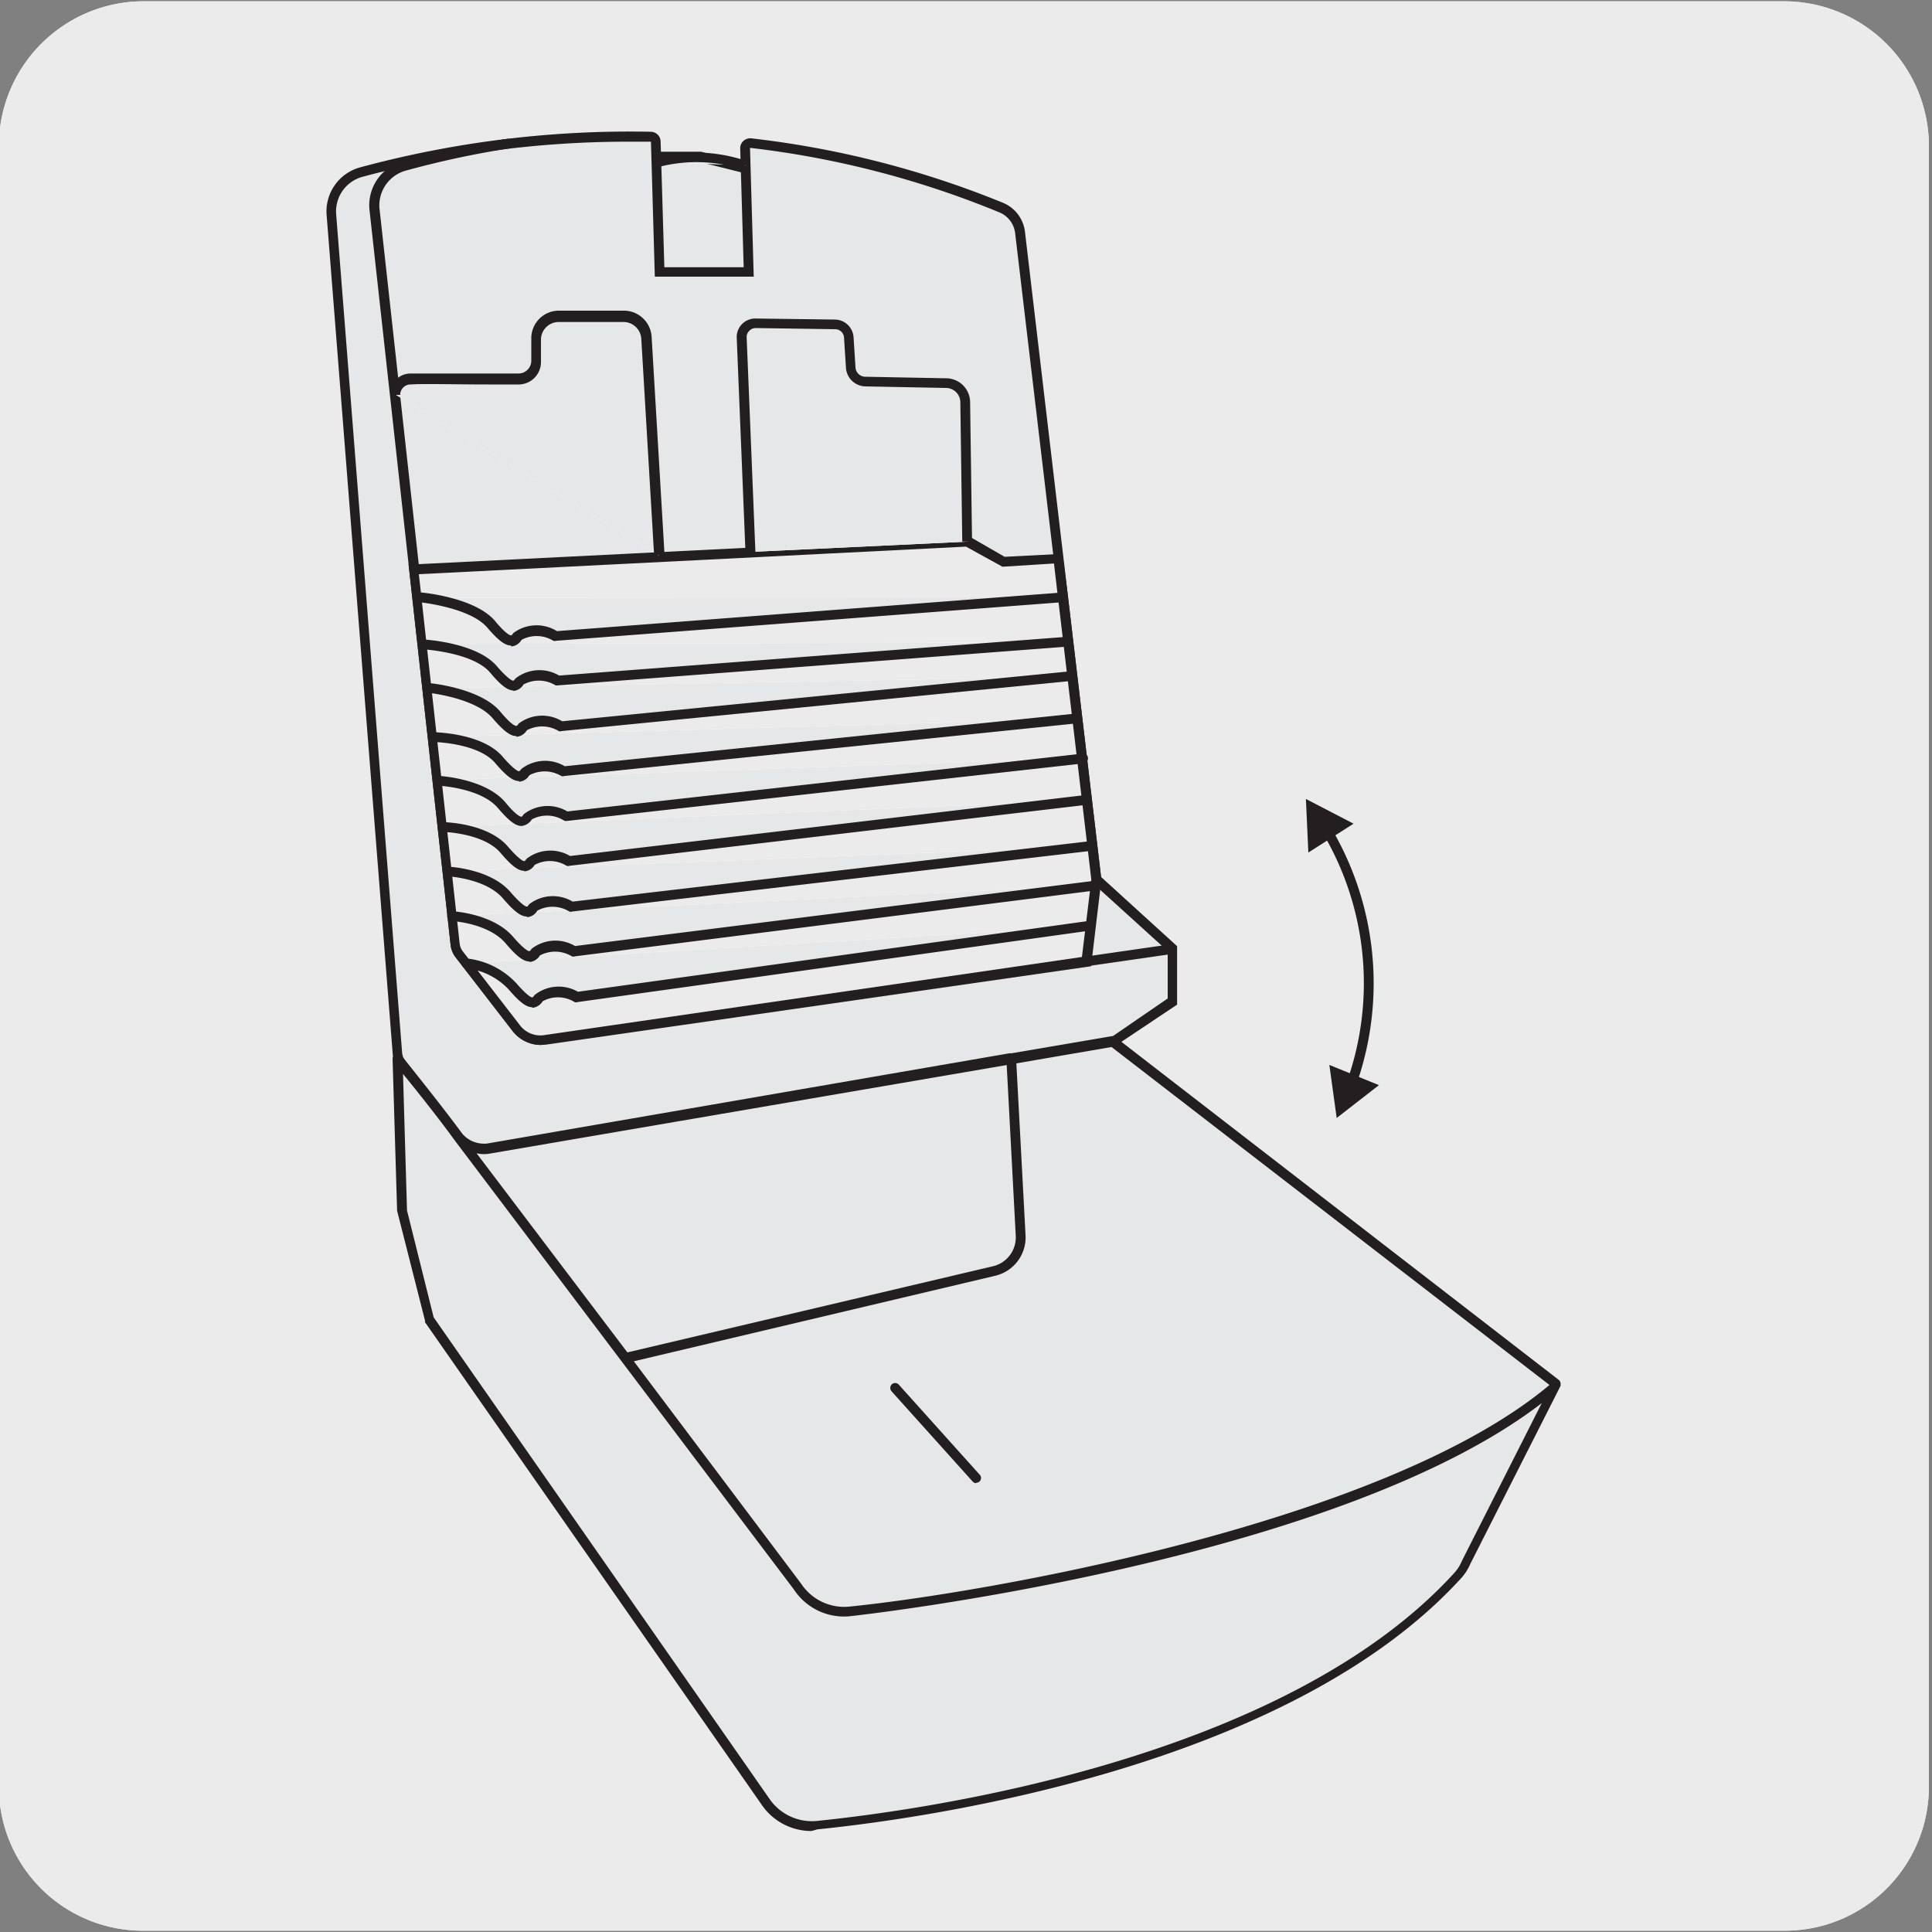 <svg viewBox="0 0 150 150" xmlns="http://www.w3.org/2000/svg"><rect x="0" y="0" width="150" height="150" fill="#808080" stroke="none"/><path d="m11.16.1h127.31a11.25 11.25 0 0 1 11.29 11.21v127.4a11.19 11.19 0 0 1 -11.19 11.19h-127.47a11.19 11.19 0 0 1 -11.19-11.19v-127.37a11.25 11.25 0 0 1 11.25-11.24z" fill="#ecebeb"/><path d="m11.16.1h127.31a11.25 11.25 0 0 1 11.29 11.21v127.4a11.19 11.19 0 0 1 -11.19 11.19h-127.47a11.19 11.19 0 0 1 -11.19-11.19v-127.37a11.25 11.25 0 0 1 11.25-11.24z" fill="#ecebeb"/><path d="m91 73.67-48.64 7a2.41 2.41 0 0 1 -2.31-.9l-4.43-5.73a1.57 1.57 0 0 1 -.31-.77l-6.31-57.04a3.16 3.16 0 0 1 2.3-3.29 72.53 72.53 0 0 1 8.14-1.75l9.16 1h5.78l5.33 1.33 18.5 53.71 2.47 2.77" fill="#e6e7e8"/><path d="m42 81.13a2.78 2.78 0 0 1 -2.2-1.08l-4.43-5.73a1.89 1.89 0 0 1 -.39-1l-6.3-57.09a3.54 3.54 0 0 1 2.57-3.7 73.82 73.82 0 0 1 8.18-1.75h.1l9.16 1h5.74l5.57 1.44.07.19 18.48 53.59 2.45 2.73-.57.51-2.53-2.88-18.47-53.51-5.13-1.28h-5.7l-9.15-1a74.41 74.41 0 0 0 -8 1.73 2.8 2.8 0 0 0 -2 2.9l6.3 57.08a1.28 1.28 0 0 0 .24.58l4.43 5.73a2 2 0 0 0 2 .76l48.58-7.05.11.75-48.64 7z" fill="#231f20"/><path d="m85.13 68.32-5.93-50.22a2.44 2.44 0 0 0 -1.48-2 72.86 72.86 0 0 0 -19.44-5 .38.38 0 0 0 -.43.4l.28 9.61h-6.92l-.3-10.11a.38.38 0 0 0 -.38-.38 80.75 80.75 0 0 0 -22.53 2.76 3.16 3.16 0 0 0 -2.3 3.3l5.12 65.09a1.63 1.63 0 0 0 .32.82l4.41 5.71a2.41 2.41 0 0 0 2.32.9l48.53-8.31 4.6-3.12v-4.1z" fill="#e6e7e8"/><path d="m37.5 89.62a2.8 2.8 0 0 1 -2.21-1.09l-4.41-5.71a1.84 1.84 0 0 1 -.39-1l-5.13-65.11a3.54 3.54 0 0 1 2.58-3.71 80.24 80.24 0 0 1 22.59-2.77.77.77 0 0 1 .76.75l.29 9.77h6.16l-.27-9.22a.75.75 0 0 1 .25-.59.81.81 0 0 1 .6-.2 73.7 73.7 0 0 1 19.54 5 2.79 2.79 0 0 1 1.72 2.27l5.91 50.08 5.9 5.37v4.54l-4.93 3.29-48.46 8.28a2.59 2.59 0 0 1 -.5.05zm11.5-78.62a79.44 79.44 0 0 0 -20.9 2.74 2.78 2.78 0 0 0 -2 2.9l5.12 65.09a1.19 1.19 0 0 0 .24.62l4.41 5.71a2 2 0 0 0 2 .76l48.42-8.3 4.37-3v-3.68l-5.89-5.34v-.14l-5.95-50.22a2 2 0 0 0 -1.25-1.66 72.57 72.57 0 0 0 -19.34-5l.29 10h-7.68l-.3-10.48z" fill="#231f20"/><path d="m42 81.13a2.78 2.78 0 0 1 -2.2-1.08l-4.43-5.73a1.89 1.89 0 0 1 -.39-1l-6.3-57.09a3.54 3.54 0 0 1 2.57-3.7 73.82 73.82 0 0 1 8.18-1.75l.12.74a72.23 72.23 0 0 0 -8.09 1.74 2.8 2.8 0 0 0 -2 2.9l6.3 57.08a1.28 1.28 0 0 0 .24.58l4.43 5.73a2 2 0 0 0 2 .76l48.57-7.01.11.75-48.64 7z" fill="#231f20"/><path d="m84.37 74.64-42 6.08a2.41 2.41 0 0 1 -2.31-.9l-4.43-5.73a1.54 1.54 0 0 1 -.31-.77l-3.22-29.1 43-2.17 2.9 1.56 4.2-.26.21 1.54.12 1 2.64 22.38z" fill="#ecebeb"/><path d="m42 81.13a2.78 2.78 0 0 1 -2.2-1.08l-4.43-5.73a2 2 0 0 1 -.39-1l-3.26-29.5h.4l43.08-2.15h.09l2.71 1.56 4.49-.23.38 2.94 2.64 22.38-.8 6.7-42.28 6.08zm-9.48-36.55 3.17 28.7a1.24 1.24 0 0 0 .24.58l4.43 5.73a2 2 0 0 0 2 .76l41.64-6.05.73-6-2.9-24.55-4 .25-2.83-1.56z" fill="#231f20"/><path d="m30.62 30.58a1.19 1.19 0 0 1 1.25-1.17c1.06 0 5.94 0 8.34.06a1.34 1.34 0 0 0 1.35-1.32v-1.83a1.75 1.75 0 0 1 1.77-1.73h5.09a1.76 1.76 0 0 1 1.74 1.66l1 16.88m7.09-.28-.68-16.66a1.07 1.07 0 0 1 1.09-1.12l6.18.08a1.08 1.08 0 0 1 1.06 1l.15 2.35a1.15 1.15 0 0 0 1.13 1.08l6.3.12a1.5 1.5 0 0 1 1.52 1.53l.15 10.82m-24.24-29.46a12 12 0 0 1 7 .23" fill="#fff"/><path d="m30.62 30.58a1.19 1.19 0 0 1 1.25-1.17c1.06 0 5.94 0 8.34.06a1.34 1.34 0 0 0 1.35-1.32v-1.83a1.75 1.75 0 0 1 1.77-1.73h5.09a1.76 1.76 0 0 1 1.74 1.66l1 16.88m7.09-.28-.68-16.66a1.07 1.07 0 0 1 1.09-1.12l6.18.08a1.08 1.08 0 0 1 1.06 1l.15 2.35a1.15 1.15 0 0 0 1.13 1.08l6.3.12a1.5 1.5 0 0 1 1.52 1.53l.15 10.82m-24.24-29.46a12 12 0 0 1 7 .23" fill="#e6e7e8"/><path d="m50.79 43.19-1-16.88a1.39 1.39 0 0 0 -1.35-1.31h-5.08a1.38 1.38 0 0 0 -1.36 1.33v1.82a1.74 1.74 0 0 1 -1.72 1.7h-2.39c-2.43 0-5.19-.07-5.95 0a.81.81 0 0 0 -.87.81h-.76a1.56 1.56 0 0 1 1.55-1.66h6 2.39a1 1 0 0 0 1-.95v-1.82a2.14 2.14 0 0 1 2.14-2.11h5.08a2.16 2.16 0 0 1 2.12 2l1 16.88zm7.09-.28-.68-16.67a1.44 1.44 0 0 1 1.46-1.51l6.17.08a1.47 1.47 0 0 1 1.44 1.37l.15 2.35a.77.77 0 0 0 .76.72l6.3.12a1.87 1.87 0 0 1 1.84 1.86l.15 10.82h-.76l-.15-10.82a1.12 1.12 0 0 0 -1.1-1.11l-6.28-.12a1.55 1.55 0 0 1 -1.5-1.43l-.15-2.36a.69.69 0 0 0 -.69-.65l-6.17-.09a.68.68 0 0 0 -.5.22.65.65 0 0 0 -.2.51l.68 16.67zm-.13-29.73a11.72 11.72 0 0 0 -6.75-.18l-.24-.72a12.27 12.27 0 0 1 7.2.22z" fill="#231f20"/><path d="m32.54 46.41s4.15.35 5.6 2.09 1.75 1.26 2 .88a2.74 2.74 0 0 1 3 0l39.36-3m-49.63 3.62s4 .22 5.48 2 1.74 1.25 2 .88a2.76 2.76 0 0 1 3 0l39.43-3m-49.58 3.56s3.91.35 5.35 2.1 1.75 1.25 2.05.87a2.76 2.76 0 0 1 3 0l39.36-3.86m-49.31 4.68s3.66.05 5.11 1.79 1.74 1.25 2 .88a2.76 2.76 0 0 1 3 0l39.71-4.08m-49.47 4.76s3.47.19 4.92 1.93 1.75 1.25 2 .87a2.77 2.77 0 0 1 3 0l40.08-4.52m-47.78 15.94a5.63 5.63 0 0 1 3.56 1.78c1.46 1.74 1.75 1.25 2 .87a2.74 2.74 0 0 1 3 0l39.86-5.54m-50.26-7.7s3.34.05 4.79 1.79 1.74 1.25 2 .87a2.77 2.77 0 0 1 3 0l39.93-4.72m-49.33 5.52s3.15.13 4.6 1.87 1.75 1.25 2.05.88a2.76 2.76 0 0 1 3 0l40.28-4.7m-49.6 5.4s3 .17 4.48 1.91 1.74 1.25 2 .87a2.79 2.79 0 0 1 3 0l40.42-5.15m-54.14 13.48.34 11.77 2.12 8.49 26.09 37.4a4.32 4.32 0 0 0 4 1.92c8.63-.88 36.48-4.78 49.78-19.42a3.26 3.26 0 0 0 .63-1l7-13.82-34.42-26.68-48.49 8.31a2.6 2.6 0 0 1 -2.32-.9c-1.72-2.39-4.73-6.07-4.73-6.07m4.73 6.07 26.41 34.9a4.31 4.31 0 0 0 4 1.91c8.64-.88 41.62-6.06 54.87-17.59m-72.24-2.08 28.57-6.76a2.69 2.69 0 0 0 2.06-2.81l-.73-13.64m-9 25.59 6.29 7" fill="#fff"/><path d="m32.54 46.41s4.15.35 5.6 2.09 1.75 1.26 2 .88a2.74 2.74 0 0 1 3 0l39.36-3m-49.63 3.62s4 .22 5.48 2 1.74 1.25 2 .88a2.76 2.76 0 0 1 3 0l39.43-3m-49.58 3.56s3.91.35 5.35 2.1 1.75 1.25 2.05.87a2.76 2.76 0 0 1 3 0l39.36-3.86m-49.31 4.68s3.66.05 5.11 1.79 1.74 1.25 2 .88a2.76 2.76 0 0 1 3 0l39.71-4.08m-49.47 4.76s3.47.19 4.92 1.93 1.75 1.25 2 .87a2.77 2.77 0 0 1 3 0l40.08-4.52m-47.78 15.94a5.63 5.63 0 0 1 3.56 1.78c1.46 1.74 1.75 1.25 2 .87a2.74 2.74 0 0 1 3 0l39.86-5.54m-50.26-7.7s3.34.05 4.79 1.79 1.74 1.25 2 .87a2.77 2.77 0 0 1 3 0l39.93-4.72m-49.33 5.52s3.15.13 4.6 1.87 1.75 1.25 2.05.88a2.76 2.76 0 0 1 3 0l40.28-4.7m-49.6 5.4s3 .17 4.48 1.91 1.74 1.25 2 .87a2.79 2.79 0 0 1 3 0l40.42-5.15m-54.14 13.48.34 11.77 2.12 8.49 26.09 37.4a4.32 4.32 0 0 0 4 1.92c8.63-.88 36.48-4.78 49.78-19.42a3.26 3.26 0 0 0 .63-1l7-13.82-34.42-26.68-48.49 8.31a2.6 2.6 0 0 1 -2.32-.9c-1.72-2.39-4.73-6.07-4.73-6.07m4.73 6.07 26.41 34.9a4.31 4.31 0 0 0 4 1.91c8.64-.88 41.62-6.06 54.87-17.59m-72.24-2.08 28.57-6.76a2.69 2.69 0 0 0 2.06-2.81l-.73-13.64m-9 25.59 6.29 7" fill="#e6e7e8"/><g fill="#231f20"><path d="m63 142.16a4.67 4.67 0 0 1 -3.91-2.11l-26.09-37.39a.61.61 0 0 1 0-.12l-2.17-8.54-.35-11.8a.4.4 0 0 1 .25-.37.4.4 0 0 1 .43.12s3 3.71 4.74 6.08a2.23 2.23 0 0 0 1.94.75l40.51-7a.5.5 0 0 1 .16 0l7.79-1.33a.38.38 0 0 1 .29.07l34.44 26.62a.27.27 0 0 1 .07.08.49.49 0 0 1 .06.17.25.25 0 0 1 0 .12.16.16 0 0 1 0 .09l-7 13.81a3.93 3.93 0 0 1 -.69 1.09c-13.42 14.77-41.68 18.69-50 19.53zm-29.33-39.88 26.05 37.35a4 4 0 0 0 3.68 1.75c8.27-.84 36.3-4.72 49.54-19.29a3.18 3.18 0 0 0 .56-.9l6.2-12.25c-16.15 12.42-53.3 16.5-53.68 16.54a4.65 4.65 0 0 1 -4.38-2.07l-26.35-34.89c-1.2-1.66-3-3.92-4-5.14l.31 10.6zm15.54 3.41 13 17.28a4 4 0 0 0 3.79 1.76c10-1 41.39-6.36 54.3-17.2l-34-26.24-7.39 1.27.71 13.29a3.06 3.06 0 0 1 -2.35 3.2zm-12.21-16.15 11.71 15.46 28.39-6.69a2.3 2.3 0 0 0 1.76-2.41l-.7-13.21-40.16 6.88a2.57 2.57 0 0 1 -1-.03zm38.8 25.61a.36.36 0 0 1 -.28-.12l-6.29-7a.39.39 0 0 1 0-.54.38.38 0 0 1 .54 0l6.29 7a.37.37 0 0 1 -.28.63zm-34.48-36.95c-.48 0-1-.42-1.83-1.38a5.27 5.27 0 0 0 -3.32-1.64.38.38 0 0 1 -.33-.43.38.38 0 0 1 .43-.33 6.16 6.16 0 0 1 3.81 1.91c.87 1 1.18 1.11 1.24 1.11s.12-.1.19-.19a3 3 0 0 1 3.36-.25l39.74-5.51a.37.37 0 0 1 .43.32.38.38 0 0 1 -.33.43l-39.86 5.56a.33.33 0 0 1 -.24 0 2.45 2.45 0 0 0 -2.48-.06 1.07 1.07 0 0 1 -.8.51zm-.21-3.55c-.48 0-1-.41-1.82-1.37-1.33-1.61-4.18-1.77-4.21-1.77a.39.39 0 0 1 -.36-.41.37.37 0 0 1 .38-.35c.13 0 3.21.19 4.75 2 .87 1 1.18 1.1 1.24 1.1s.13-.11.19-.19a3 3 0 0 1 3.37-.21l40.35-5.07a.36.36 0 0 1 .42.33.38.38 0 0 1 -.33.42l-40.45 5.12a.34.34 0 0 1 -.24 0 2.51 2.51 0 0 0 -2.48-.07 1.05 1.05 0 0 1 -.8.51zm-.2-3.49c-.48 0-1-.41-1.83-1.37-1.33-1.6-4.3-1.75-4.33-1.75a.37.37 0 0 1 -.36-.39.38.38 0 0 1 .38-.36c.14 0 3.34.16 4.89 2 .87 1 1.18 1.1 1.24 1.1s.12-.1.18-.18a3 3 0 0 1 3.38-.21l40.16-4.69a.38.38 0 1 1 .09.75l-40.28 4.71a.32.32 0 0 1 -.23 0 2.48 2.48 0 0 0 -2.48-.07 1 1 0 0 1 -.8.51zm-.21-3.55c-.48 0-1-.41-1.82-1.37-1.32-1.58-4.48-1.65-4.51-1.65a.38.38 0 0 1 -.37-.39.37.37 0 0 1 .38-.37c.14 0 3.53.07 5.08 1.93.87 1 1.18 1.1 1.24 1.1s.12-.11.19-.19a3 3 0 0 1 3.37-.21l39.81-4.71a.38.38 0 0 1 .09.76l-39.94 4.71a.31.31 0 0 1 -.23 0 2.48 2.48 0 0 0 -2.48-.07 1 1 0 0 1 -.8.5zm-.2-3.48c-.48 0-1-.41-1.83-1.38-1.33-1.59-4.62-1.75-4.67-1.75a.38.38 0 0 1 -.36-.4.37.37 0 0 1 .4-.36c.15 0 3.66.22 5.2 2.06.87 1.05 1.18 1.11 1.24 1.11s.12-.11.18-.19a3 3 0 0 1 3.39-.22l40-4.49a.36.36 0 0 1 .42.34.39.39 0 0 1 -.33.42l-40.14 4.47a.33.33 0 0 1 -.24-.05 2.47 2.47 0 0 0 -2.47-.07 1.07 1.07 0 0 1 -.81.51zm-.21-3.49c-.47 0-1-.41-1.82-1.37-1.33-1.6-4.79-1.66-4.82-1.66a.37.37 0 0 1 -.38-.38.38.38 0 0 1 .38-.38c.16 0 3.86.07 5.4 1.93.87 1 1.19 1.1 1.24 1.1s.13-.1.19-.18a3 3 0 0 1 3.37-.21l39.6-4.08a.36.36 0 0 1 .41.34.38.38 0 0 1 -.34.42l-39.71 4.08a.32.32 0 0 1 -.23 0 2.51 2.51 0 0 0 -2.48-.06 1 1 0 0 1 -.8.5zm-.2-3.49c-.48 0-1-.41-1.83-1.37-1.33-1.6-5-2-5.09-2a.37.37 0 0 1 -.34-.41.34.34 0 0 1 .41-.34c.16 0 4.08.39 5.61 2.23.87 1.05 1.18 1.1 1.24 1.1s.12-.1.18-.18a3 3 0 0 1 3.38-.18l39.24-3.86a.36.36 0 0 1 .41.34.37.37 0 0 1 -.34.41l-39.36 3.87a.3.3 0 0 1 -.22 0 2.51 2.51 0 0 0 -2.48-.06 1 1 0 0 1 -.8.5zm-.21-3.54c-.48 0-1-.41-1.82-1.38-1.33-1.59-5.17-1.81-5.21-1.82a.38.38 0 0 1 0-.76c.17 0 4.21.25 5.75 2.1.87 1 1.19 1.1 1.24 1.1s.13-.11.19-.18a3 3 0 0 1 3.38-.22l39.31-3a.38.38 0 0 1 .41.35.39.39 0 0 1 -.35.41l-39.43 3a.54.54 0 0 1 -.22 0 2.49 2.49 0 0 0 -2.48-.07 1.05 1.05 0 0 1 -.8.51zm-.2-3.49c-.48 0-1-.41-1.83-1.37-1.33-1.6-5.31-2-5.35-2a.39.39 0 0 1 -.34-.42.37.37 0 0 1 .41-.34c.18 0 4.33.39 5.87 2.23.87 1.05 1.18 1.11 1.24 1.11s.12-.11.19-.19a3 3 0 0 1 3.37-.14l39.24-3a.4.4 0 0 1 .41.35.37.37 0 0 1 -.35.4l-39.36 3a.34.34 0 0 1 -.22 0 2.47 2.47 0 0 0 -2.47-.07 1 1 0 0 1 -.8.51z"/><path d="m105.32 84.17-.72-.26a22.91 22.91 0 0 0 -1.88-19.2l.66-.38a23.7 23.7 0 0 1 1.94 19.84z"/><path d="m101.58 66.19-.19-4.16 3.7 1.92z"/><path d="m103.21 82.68.57 4.12 3.28-2.55z"/></g></svg>